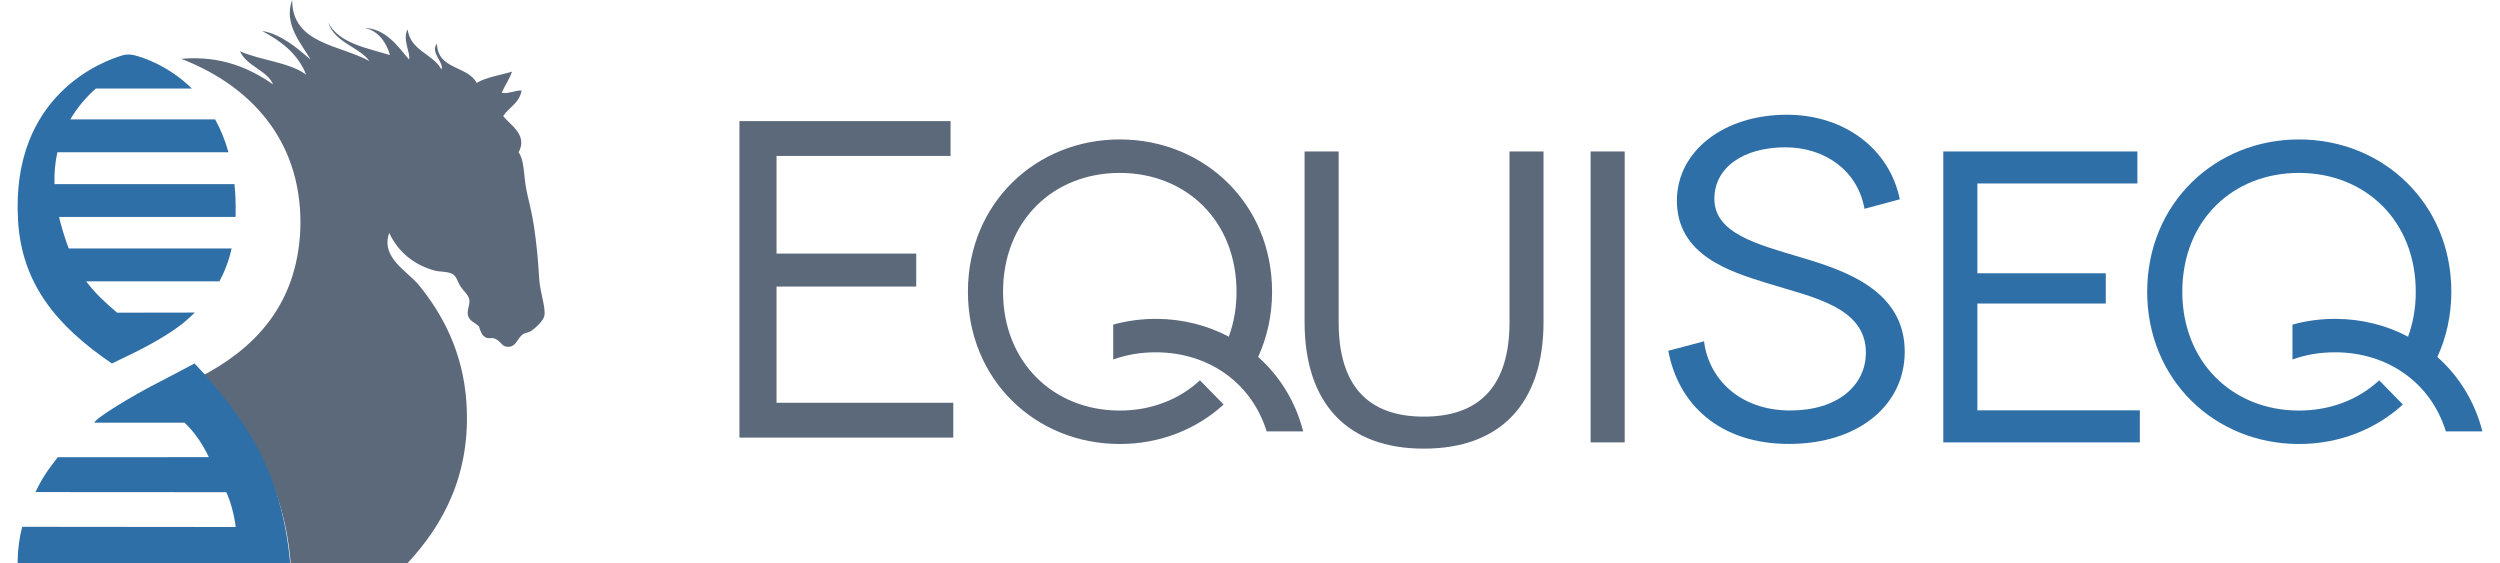 <svg width="142" height="32" viewBox="0 0 142 32" fill="none" xmlns="http://www.w3.org/2000/svg">
<path fill-rule="evenodd" clip-rule="evenodd" d="M30.627 15.842C30.557 14.691 30.486 13.933 30.335 12.888C30.22 12.096 30.027 11.4 29.917 10.875C29.726 9.964 29.814 9.179 29.458 8.649C29.987 7.67 29.005 7.124 28.581 6.594C28.904 6.084 29.51 5.862 29.625 5.138C29.223 5.131 28.84 5.356 28.497 5.266C28.678 4.853 28.93 4.512 29.082 4.068C28.543 4.244 27.605 4.378 27.077 4.71C26.564 3.723 24.849 3.969 24.822 2.483C24.403 2.956 25.252 3.579 25.073 3.939C24.574 3.038 23.328 2.903 23.152 1.67C22.839 2.223 23.324 2.985 23.235 3.383C22.581 2.612 21.915 1.625 20.688 1.584C21.509 1.729 21.967 2.469 22.15 3.126C20.784 2.713 19.263 2.46 18.642 1.284C19 2.416 20.427 2.68 20.98 3.468C19.314 2.548 16.59 2.494 16.596 0C16.069 1.393 17.196 2.578 17.64 3.383C16.867 2.719 15.978 1.946 14.884 1.755C15.964 2.332 16.912 3.044 17.389 4.239C16.403 3.523 14.805 3.434 13.631 2.912C14.01 3.764 15.202 4.012 15.51 4.795C14.165 3.857 12.526 3.143 10.29 3.34C13.82 4.699 16.855 7.495 17.055 12.16C17.067 12.458 17.071 12.783 17.055 13.102C16.839 17.417 14.384 19.84 11.376 21.408C13.84 23.995 16.124 27.137 16.511 32H23.135C25.202 29.788 26.761 26.892 26.493 22.864C26.301 19.985 25.134 17.856 23.82 16.227C23.138 15.382 21.607 14.649 22.108 13.23C22.611 14.311 23.517 15.052 24.697 15.371C24.983 15.448 25.355 15.405 25.658 15.542C25.941 15.673 25.967 15.981 26.159 16.27C26.334 16.536 26.627 16.761 26.66 17.041C26.693 17.332 26.514 17.614 26.576 17.897C26.653 18.24 26.949 18.295 27.203 18.54C27.288 18.793 27.354 19.061 27.62 19.182C27.747 19.241 27.927 19.171 28.08 19.225C28.426 19.344 28.501 19.676 28.79 19.696C29.322 19.733 29.345 19.275 29.666 19.011C29.799 18.902 30.021 18.895 30.168 18.797C30.456 18.604 30.867 18.206 30.919 17.94C31.012 17.48 30.674 16.616 30.627 15.842Z" fill="#5B697B"/>
<path fill-rule="evenodd" clip-rule="evenodd" d="M7.172 3.102L7.09 3.113C7.09 3.113 7.061 3.118 7.007 3.132C6.986 3.136 6.954 3.146 6.954 3.146L6.907 3.16C5.969 3.441 0.584 5.322 1.026 12.549C1.244 16.11 3.199 18.506 6.356 20.645C7.741 19.982 9.173 19.31 10.382 18.372C10.609 18.181 10.838 17.975 11.068 17.753L6.653 17.76C5.955 17.169 5.383 16.642 4.897 15.979H12.464C12.761 15.429 12.999 14.812 13.157 14.113H3.905C3.737 13.678 3.579 13.186 3.428 12.62C3.401 12.519 3.377 12.422 3.354 12.323H13.379C13.38 12.269 13.384 12.214 13.384 12.158C13.396 11.553 13.372 10.987 13.317 10.458H3.095C3.076 9.802 3.136 9.2 3.259 8.648H12.977C12.78 7.943 12.52 7.324 12.221 6.783H3.993C4.404 6.077 4.916 5.499 5.441 5.03H10.898C9.585 3.737 8.142 3.27 7.621 3.134C7.406 3.09 7.278 3.093 7.163 3.102H7.172Z" fill="#2F6FA7"/>
<path fill-rule="evenodd" clip-rule="evenodd" d="M12.84 22.725L12.386 22.16C12.386 22.16 11.882 21.56 11.767 21.416C11.63 21.265 11.509 21.139 11.509 21.139L11.049 20.645C10.72 20.81 9.908 21.261 8.887 21.78C7.645 22.413 5.442 23.727 5.356 24.007H10.48C11.025 24.518 11.496 25.193 11.862 25.966L3.283 25.97C2.882 26.498 2.498 26.936 2.014 27.95L12.851 27.957C13.05 28.367 13.3 29.161 13.387 29.934L1.262 29.922C1.225 30.11 1.106 30.406 1.02 31.413C1.016 31.459 1.005 31.801 1 32H16.484C16.028 27.014 14.142 24.441 12.84 22.725Z" fill="#2F6FA7"/>
<path d="M54.146 22.877V24.856H42V6.879H53.992V8.857H44.107V14.404H52.042V16.277H44.107V22.877H54.149H54.146Z" fill="#5B697B"/>
<path d="M87.672 8.603V18.281C87.672 22.956 85.193 25.483 80.874 25.483C76.556 25.483 74.1 22.956 74.1 18.281V8.603H76.036V18.305C76.036 21.894 77.689 23.665 80.877 23.665C84.065 23.665 85.74 21.894 85.74 18.305V8.603H87.677H87.672Z" fill="#5B697B"/>
<path d="M90.346 25.128V8.603H92.282V25.128H90.346Z" fill="#5B697B"/>
<path d="M105.903 11.861C105.518 9.677 103.642 8.368 101.408 8.368C99.044 8.368 97.376 9.498 97.376 11.295C97.376 13.273 99.867 13.889 102.256 14.609C104.773 15.354 108.189 16.482 108.189 19.976C108.189 23.005 105.57 25.215 101.615 25.215C97.66 25.215 95.323 22.954 94.759 19.924L96.789 19.386C97.045 21.467 98.767 23.315 101.694 23.315C104.365 23.315 105.982 21.903 105.982 20.027C105.982 17.407 102.876 16.869 100.333 16.072C98.278 15.431 95.248 14.506 95.248 11.397C95.248 8.598 97.893 6.517 101.489 6.517C104.752 6.517 107.318 8.442 107.91 11.32L105.905 11.859L105.903 11.861Z" fill="#2F6FA7"/>
<path d="M121.543 23.311V25.128H110.378V8.603H121.403V10.421H112.315V15.52H119.609V17.242H112.315V23.308H121.545L121.543 23.311Z" fill="#2F6FA7"/>
<path d="M138.443 20.276C138.947 19.174 139.233 17.934 139.236 16.587C139.245 11.574 135.381 7.93 130.604 7.92C125.829 7.911 121.972 11.537 121.96 16.552C121.951 21.565 125.791 25.21 130.566 25.219C132.853 25.224 134.934 24.394 136.483 22.977L135.139 21.602C133.962 22.695 132.368 23.322 130.571 23.32C126.793 23.313 123.948 20.549 123.955 16.557C123.964 12.518 126.821 9.815 130.599 9.822C134.353 9.829 137.222 12.544 137.215 16.585C137.215 17.503 137.059 18.354 136.777 19.123C135.551 18.475 134.144 18.114 132.645 18.111C131.799 18.111 130.983 18.223 130.212 18.438V20.418C130.958 20.15 131.776 20.008 132.643 20.011C135.64 20.018 138.073 21.749 138.926 24.504H141C140.571 22.814 139.667 21.365 138.443 20.276Z" fill="#2F6FA7"/>
<path d="M71.462 20.276C71.965 19.174 72.252 17.934 72.254 16.587C72.263 11.574 68.4 7.93 63.622 7.92C58.845 7.911 54.988 11.537 54.978 16.552C54.967 21.565 58.81 25.21 63.585 25.219C65.871 25.224 67.952 24.394 69.502 22.977L68.157 21.602C66.98 22.695 65.386 23.322 63.59 23.32C59.812 23.313 56.966 20.549 56.973 16.557C56.983 12.518 59.84 9.815 63.617 9.822C67.372 9.829 70.241 12.544 70.234 16.585C70.234 17.503 70.078 18.354 69.796 19.123C68.57 18.475 67.162 18.114 65.664 18.111C64.818 18.111 64.002 18.223 63.231 18.438V20.418C63.976 20.15 64.794 20.008 65.661 20.011C68.658 20.018 71.091 21.749 71.947 24.504H74.021C73.592 22.814 72.688 21.365 71.464 20.276H71.462Z" fill="#5B697B"/>
</svg>
